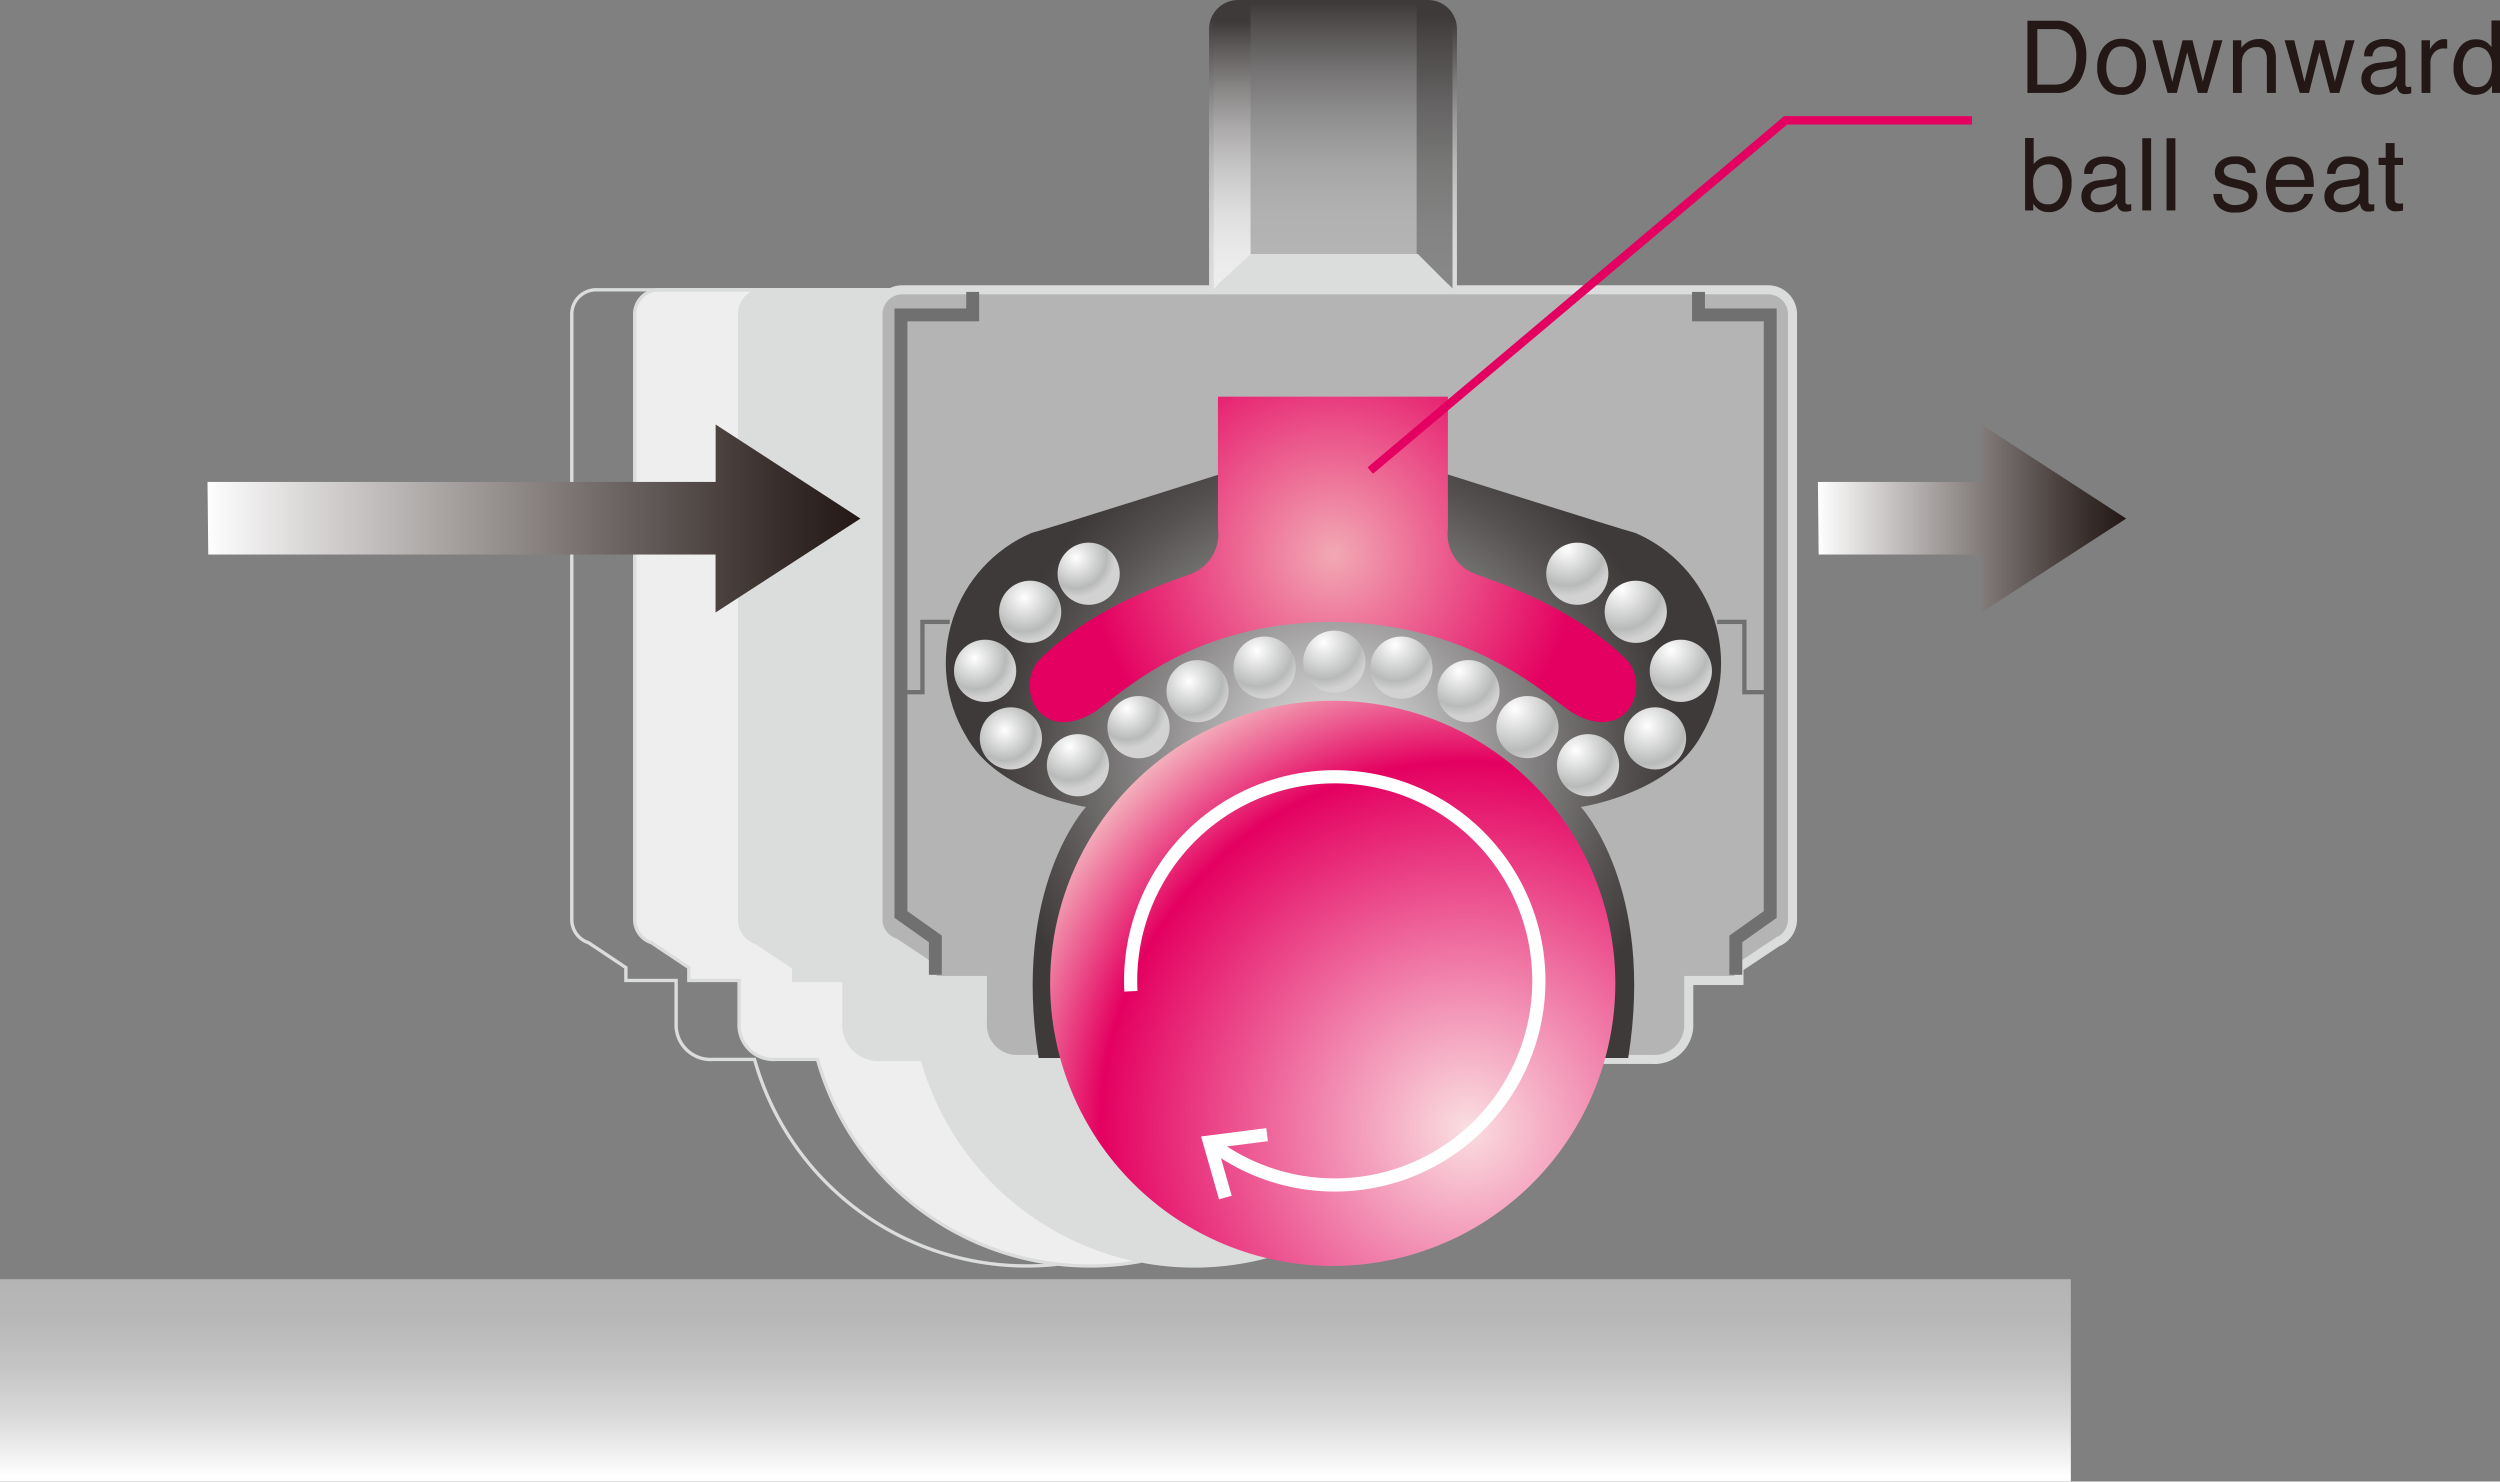 <svg xmlns="http://www.w3.org/2000/svg" xmlns:xlink="http://www.w3.org/1999/xlink" viewBox="0 0 148.981 88.287"><rect x="0" y="0" width="148.981" height="88.287" fill="#808080" stroke="none"/><defs><style>.cls-1,.cls-48,.cls-49,.cls-5,.cls-58,.cls-65,.cls-9{fill:none;}.cls-2{clip-path:url(#clip-path);}.cls-3{fill:#eeeeef;}.cls-4{fill:#dbdcdc;}.cls-5,.cls-9{stroke:#dbdcdc;}.cls-5{stroke-width:0.2px;}.cls-6{clip-path:url(#clip-path-2);}.cls-7{fill:url(#名称未設定グラデーション_83);}.cls-8{fill:#b4b4b5;}.cls-9{stroke-width:0.54px;}.cls-10{clip-path:url(#clip-path-4);}.cls-11{fill:url(#名称未設定グラデーション_84);}.cls-12{clip-path:url(#clip-path-5);}.cls-13{fill:url(#名称未設定グラデーション_77);}.cls-14{clip-path:url(#clip-path-6);}.cls-15{fill:url(#名称未設定グラデーション_77-2);}.cls-16{clip-path:url(#clip-path-7);}.cls-17{fill:url(#名称未設定グラデーション_77-3);}.cls-18{clip-path:url(#clip-path-8);}.cls-19{fill:url(#名称未設定グラデーション_77-4);}.cls-20{clip-path:url(#clip-path-9);}.cls-21{fill:url(#名称未設定グラデーション_77-5);}.cls-22{clip-path:url(#clip-path-10);}.cls-23{fill:url(#名称未設定グラデーション_77-6);}.cls-24{clip-path:url(#clip-path-11);}.cls-25{fill:url(#名称未設定グラデーション_77-7);}.cls-26{clip-path:url(#clip-path-12);}.cls-27{fill:url(#名称未設定グラデーション_77-8);}.cls-28{clip-path:url(#clip-path-13);}.cls-29{fill:url(#名称未設定グラデーション_77-9);}.cls-30{clip-path:url(#clip-path-14);}.cls-31{fill:url(#名称未設定グラデーション_77-10);}.cls-32{clip-path:url(#clip-path-15);}.cls-33{fill:url(#名称未設定グラデーション_77-11);}.cls-34{clip-path:url(#clip-path-16);}.cls-35{fill:url(#名称未設定グラデーション_77-12);}.cls-36{clip-path:url(#clip-path-17);}.cls-37{fill:url(#名称未設定グラデーション_77-13);}.cls-38{clip-path:url(#clip-path-18);}.cls-39{fill:url(#名称未設定グラデーション_77-14);}.cls-40{clip-path:url(#clip-path-19);}.cls-41{fill:url(#名称未設定グラデーション_77-15);}.cls-42{clip-path:url(#clip-path-20);}.cls-43{fill:url(#名称未設定グラデーション_77-16);}.cls-44{clip-path:url(#clip-path-21);}.cls-45{fill:url(#名称未設定グラデーション_77-17);}.cls-46{clip-path:url(#clip-path-22);}.cls-47{fill:url(#名称未設定グラデーション_65);}.cls-48,.cls-49{stroke:#717071;}.cls-48{stroke-width:0.769px;}.cls-49{stroke-width:0.256px;}.cls-50{clip-path:url(#clip-path-23);}.cls-51{fill:url(#名称未設定グラデーション_103);}.cls-52{clip-path:url(#clip-path-24);}.cls-53{fill:url(#名称未設定グラデーション_104);}.cls-54{clip-path:url(#clip-path-25);}.cls-55{fill:url(#名称未設定グラデーション_105);}.cls-56{clip-path:url(#clip-path-26);}.cls-57{fill:url(#名称未設定グラデーション_61);}.cls-58{stroke:#fff;stroke-width:0.785px;}.cls-59{clip-path:url(#clip-path-28);}.cls-60{fill:url(#名称未設定グラデーション_57);}.cls-61{clip-path:url(#clip-path-29);}.cls-62{fill:url(#名称未設定グラデーション_58);}.cls-63{clip-path:url(#clip-path-30);}.cls-64{fill:url(#名称未設定グラデーション_58-2);}.cls-65{stroke:#e40060;stroke-width:0.5px;}.cls-66{fill:#231815;}</style><clipPath id="clip-path" transform="translate(0 -1.088)"><rect class="cls-1" width="153.105" height="89.375"/></clipPath><clipPath id="clip-path-2" transform="translate(0 -1.088)"><path class="cls-1" d="M73.774,1.088a1.726,1.726,0,0,0-1.723,1.724V18.315h.54V2.812a1.186,1.186,0,0,1,1.183-1.184H85.099a1.186,1.186,0,0,1,1.185,1.184V18.315h.539V2.812a1.725,1.725,0,0,0-1.724-1.724Z"/></clipPath><linearGradient id="名称未設定グラデーション_83" x1="146.852" y1="569.48" x2="147.852" y2="569.48" gradientTransform="matrix(0, -15.743, -15.743, 0, 9044.572, 2328.837)" gradientUnits="userSpaceOnUse"><stop offset="0" stop-color="#dbdcdc"/><stop offset="0.152" stop-color="#d7d8d8"/><stop offset="0.309" stop-color="#cbcbcb"/><stop offset="0.469" stop-color="#b7b7b7"/><stop offset="0.63" stop-color="#9b9a9a"/><stop offset="0.793" stop-color="#777574"/><stop offset="0.955" stop-color="#4b4847"/><stop offset="1" stop-color="#3e3a39"/></linearGradient><clipPath id="clip-path-4" transform="translate(0 -1.088)"><path class="cls-1" d="M73.521,29.087S62.335,32.63,61.469,32.848a8.443,8.443,0,0,0-3.932,12.053c1.879,3.505,7.181,4.274,7.181,4.274s-4.445,4.787-2.822,14.96H97.029c1.625-10.173-2.821-14.96-2.821-14.96s5.3-.769,7.181-4.274a8.445,8.445,0,0,0-3.933-12.053c-.866-.218-12.05-3.761-12.05-3.761Z"/></clipPath><radialGradient id="名称未設定グラデーション_84" cx="117.531" cy="538.56" r="1" gradientTransform="matrix(20.52, 0, 0, -20.52, -2332.223, 11096.54)" gradientUnits="userSpaceOnUse"><stop offset="0" stop-color="#eeeeef"/><stop offset="0.003" stop-color="#ededee"/><stop offset="0.495" stop-color="#908e8e"/><stop offset="0.838" stop-color="#555151"/><stop offset="1" stop-color="#3e3a39"/></radialGradient><clipPath id="clip-path-5" transform="translate(0 -1.088)"><path class="cls-1" d="M77.661,40.521a1.854,1.854,0,1,0,1.854-1.854,1.855,1.855,0,0,0-1.854,1.854"/></clipPath><radialGradient id="名称未設定グラデーション_77" cx="-44.119" cy="555.504" r="1" gradientTransform="matrix(2.824, 0, 0, -2.824, 203.477, 1607.024)" gradientUnits="userSpaceOnUse"><stop offset="0" stop-color="#fff"/><stop offset="0.781" stop-color="#b8b9b9"/><stop offset="0.796" stop-color="#babbbb"/><stop offset="1" stop-color="#d2d2d3"/></radialGradient><clipPath id="clip-path-6" transform="translate(0 -1.088)"><path class="cls-1" d="M73.507,40.873a1.853,1.853,0,1,0,1.85-1.854,1.852,1.852,0,0,0-1.85,1.854"/></clipPath><radialGradient id="名称未設定グラデーション_77-2" cx="-50.921" cy="556.217" r="1" gradientTransform="matrix(2.725, 0, 0, -2.725, 213.649, 1554.479)" xlink:href="#名称未設定グラデーション_77"/><clipPath id="clip-path-7" transform="translate(0 -1.088)"><path class="cls-1" d="M69.511,42.279a1.853,1.853,0,1,0,1.853-1.855,1.852,1.852,0,0,0-1.853,1.855"/></clipPath><radialGradient id="名称未設定グラデーション_77-3" cx="-64.141" cy="557.603" r="1" gradientTransform="matrix(2.551, 0, 0, -2.551, 234.474, 1463.055)" xlink:href="#名称未設定グラデーション_77"/><clipPath id="clip-path-8" transform="translate(0 -1.088)"><path class="cls-1" d="M65.991,44.419a1.856,1.856,0,1,0,1.858-1.853,1.858,1.858,0,0,0-1.858,1.853"/></clipPath><radialGradient id="名称未設定グラデーション_77-4" cx="-81.101" cy="559.381" r="1" gradientTransform="matrix(2.359, 0, 0, -2.359, 258.483, 1361.805)" xlink:href="#名称未設定グラデーション_77"/><clipPath id="clip-path-9" transform="translate(0 -1.088)"><path class="cls-1" d="M62.383,46.689a1.854,1.854,0,1,0,1.855-1.853,1.855,1.855,0,0,0-1.855,1.853"/></clipPath><radialGradient id="名称未設定グラデーション_77-5" cx="-64.684" cy="557.66" r="1" gradientTransform="matrix(2.545, 0, 0, -2.545, 228.367, 1463.736)" xlink:href="#名称未設定グラデーション_77"/><clipPath id="clip-path-10" transform="translate(0 -1.088)"><path class="cls-1" d="M58.388,45.093a1.853,1.853,0,1,0,1.854-1.855,1.852,1.852,0,0,0-1.854,1.855"/></clipPath><radialGradient id="名称未設定グラデーション_77-6" cx="-86.271" cy="559.923" r="1" gradientTransform="matrix(2.305, 0, 0, -2.305, 258.72, 1334.159)" xlink:href="#名称未設定グラデーション_77"/><clipPath id="clip-path-11" transform="translate(0 -1.088)"><path class="cls-1" d="M56.851,41.063a1.855,1.855,0,1,0,1.856-1.854,1.854,1.854,0,0,0-1.856,1.854"/></clipPath><radialGradient id="名称未設定グラデーション_77-7" cx="-79.444" cy="559.207" r="1" gradientTransform="matrix(2.376, 0, 0, -2.376, 246.844, 1367.892)" xlink:href="#名称未設定グラデーション_77"/><clipPath id="clip-path-12" transform="translate(0 -1.088)"><path class="cls-1" d="M59.537,37.548a1.853,1.853,0,1,0,1.855-1.855,1.853,1.853,0,0,0-1.855,1.855"/></clipPath><radialGradient id="名称未設定グラデーション_77-8" cx="-61.255" cy="557.3" r="1" gradientTransform="matrix(2.587, 0, 0, -2.587, 219.502, 1477.343)" xlink:href="#名称未設定グラデーション_77"/><clipPath id="clip-path-13" transform="translate(0 -1.088)"><path class="cls-1" d="M63.023,35.278a1.853,1.853,0,1,0,1.853-1.853,1.854,1.854,0,0,0-1.853,1.853"/></clipPath><radialGradient id="名称未設定グラデーション_77-9" cx="-81.661" cy="559.439" r="1" gradientTransform="matrix(2.353, 0, 0, -2.353, 256.262, 1349.596)" xlink:href="#名称未設定グラデーション_77"/><clipPath id="clip-path-14" transform="translate(0 -1.088)"><path class="cls-1" d="M81.657,40.873a1.854,1.854,0,1,0,1.854-1.854,1.855,1.855,0,0,0-1.854,1.854"/></clipPath><radialGradient id="名称未設定グラデーション_77-10" cx="-50.664" cy="556.19" r="1" gradientTransform="matrix(2.729, 0, 0, -2.729, 221.382, 1556.289)" xlink:href="#名称未設定グラデーション_77"/><clipPath id="clip-path-15" transform="translate(0 -1.088)"><path class="cls-1" d="M85.653,42.279a1.854,1.854,0,1,0,1.852-1.855,1.853,1.853,0,0,0-1.852,1.855"/></clipPath><radialGradient id="名称未設定グラデーション_77-11" cx="-51.715" cy="556.3" r="1" gradientTransform="matrix(2.714, 0, 0, -2.714, 227.302, 1549.784)" xlink:href="#名称未設定グラデーション_77"/><clipPath id="clip-path-16" transform="translate(0 -1.088)"><path class="cls-1" d="M89.169,44.419a1.853,1.853,0,1,0,1.854-1.853,1.855,1.855,0,0,0-1.854,1.853"/></clipPath><radialGradient id="名称未設定グラデーション_77-12" cx="-23.373" cy="553.33" r="1" gradientTransform="matrix(3.175, 0, 0, -3.175, 164.482, 1799.095)" xlink:href="#名称未設定グラデーション_77"/><clipPath id="clip-path-17" transform="translate(0 -1.088)"><path class="cls-1" d="M92.781,46.689a1.853,1.853,0,1,0,1.853-1.853,1.854,1.854,0,0,0-1.853,1.853"/></clipPath><radialGradient id="名称未設定グラデーション_77-13" cx="-49.904" cy="556.111" r="1" gradientTransform="matrix(2.739, 0, 0, -2.739, 230.594, 1567.913)" xlink:href="#名称未設定グラデーション_77"/><clipPath id="clip-path-18" transform="translate(0 -1.088)"><path class="cls-1" d="M98.574,43.239a1.853,1.853,0,1,0,.114,0Z"/></clipPath><radialGradient id="名称未設定グラデーション_77-14" cx="-40.244" cy="555.098" r="1" gradientTransform="matrix(2.883, 0, 0, -2.883, 214.183, 1643.596)" xlink:href="#名称未設定グラデーション_77"/><clipPath id="clip-path-19" transform="translate(0 -1.088)"><path class="cls-1" d="M98.31,41.063a1.855,1.855,0,1,0,1.853-1.854,1.854,1.854,0,0,0-1.853,1.854"/></clipPath><radialGradient id="名称未設定グラデーション_77-15" cx="-44.852" cy="555.581" r="1" gradientTransform="matrix(2.813, 0, 0, -2.813, 225.74, 1601.633)" xlink:href="#名称未設定グラデーション_77"/><clipPath id="clip-path-20" transform="translate(0 -1.088)"><path class="cls-1" d="M95.625,37.548a1.854,1.854,0,1,0,1.854-1.855,1.852,1.852,0,0,0-1.854,1.855"/></clipPath><radialGradient id="名称未設定グラデーション_77-16" cx="-32.147" cy="554.249" r="1" gradientTransform="matrix(3.017, 0, 0, -3.017, 193.614, 1707.325)" xlink:href="#名称未設定グラデーション_77"/><clipPath id="clip-path-21" transform="translate(0 -1.088)"><path class="cls-1" d="M92.142,35.278a1.853,1.853,0,1,0,1.854-1.853,1.855,1.855,0,0,0-1.854,1.853"/></clipPath><radialGradient id="名称未設定グラデーション_77-17" cx="-43.73" cy="555.464" r="1" gradientTransform="matrix(2.83, 0, 0, -2.83, 217.136, 1604.671)" xlink:href="#名称未設定グラデーション_77"/><clipPath id="clip-path-22" transform="translate(0 -1.088)"><path class="cls-1" d="M79.419,24.727H72.58v7.864a2.532,2.532,0,0,1-1.706,2.735c-1.71.598-6.07,2.137-9.064,5.214a2.417,2.417,0,0,0,0,2.821c.704.898,1.881,1.028,3.248.258,1.363-.766,5.52-5.428,14.244-5.47,8.727.042,13.142,4.704,14.502,5.47,1.369.77,2.545.64,3.25-.258a2.418,2.418,0,0,0,0-2.821c-2.993-3.077-7.352-4.616-9.061-5.214a2.532,2.532,0,0,1-1.709-2.735V24.727Z"/></clipPath><radialGradient id="名称未設定グラデーション_65" cx="106.828" cy="539.682" r="1" gradientTransform="matrix(14.503, 0, 0, -14.503, -1469.85, 7860.087)" gradientUnits="userSpaceOnUse"><stop offset="0" stop-color="#f2a9b4"/><stop offset="1" stop-color="#e40060"/></radialGradient><clipPath id="clip-path-23" transform="translate(0 -1.088)"><rect class="cls-1" x="74.42" y="1.359" width="10.064" height="14.863"/></clipPath><linearGradient id="名称未設定グラデーション_103" x1="147.101" y1="571.642" x2="148.101" y2="571.642" gradientTransform="matrix(0, -14.7, -14.792, 0, 8534.961, 2177.275)" gradientUnits="userSpaceOnUse"><stop offset="0" stop-color="#b4b4b5"/><stop offset="0.175" stop-color="#b0b0b1"/><stop offset="0.355" stop-color="#a4a4a4"/><stop offset="0.539" stop-color="#908f90"/><stop offset="0.725" stop-color="#757373"/><stop offset="0.911" stop-color="#524e4e"/><stop offset="1" stop-color="#3e3a39"/></linearGradient><clipPath id="clip-path-24" transform="translate(0 -1.088)"><path class="cls-1" d="M84.421,1.358V16.222h.084l2.053,2.052V2.812a1.456,1.456,0,0,0-1.455-1.454Z"/></clipPath><linearGradient id="名称未設定グラデーション_104" x1="146.732" y1="568.344" x2="147.732" y2="568.344" gradientTransform="matrix(0, -16.293, -16.293, 0, 9345.613, 2407.994)" gradientUnits="userSpaceOnUse"><stop offset="0" stop-color="#888"/><stop offset="0.22" stop-color="#848484"/><stop offset="0.448" stop-color="#787877"/><stop offset="0.68" stop-color="#656363"/><stop offset="0.913" stop-color="#4a4746"/><stop offset="1" stop-color="#3e3a39"/></linearGradient><clipPath id="clip-path-25" transform="translate(0 -1.088)"><path class="cls-1" d="M73.851,1.358a1.492,1.492,0,0,0-1.527,1.454V18.315l2.199-2.093V1.358Z"/></clipPath><linearGradient id="名称未設定グラデーション_105" x1="146.781" y1="567.255" x2="147.781" y2="567.255" gradientTransform="matrix(0, -16.064, -16.858, 0, 9636.416, 2375.238)" gradientUnits="userSpaceOnUse"><stop offset="0" stop-color="#eeeeef"/><stop offset="0.143" stop-color="#eaeaeb"/><stop offset="0.292" stop-color="#dedede"/><stop offset="0.443" stop-color="#cac9ca"/><stop offset="0.595" stop-color="#aeacad"/><stop offset="0.749" stop-color="#8a8787"/><stop offset="0.902" stop-color="#5e5b5a"/><stop offset="1" stop-color="#3e3a39"/></linearGradient><clipPath id="clip-path-26" transform="translate(0 -1.088)"><path class="cls-1" d="M62.579,59.689a16.841,16.841,0,1,0,16.84-16.842,16.841,16.841,0,0,0-16.84,16.842"/></clipPath><radialGradient id="名称未設定グラデーション_61" cx="124.98" cy="537.78" r="1" gradientTransform="matrix(28.85, 0, 0, -28.85, -3518.242, 15582.235)" gradientUnits="userSpaceOnUse"><stop offset="0" stop-color="#fadee1"/><stop offset="0.755" stop-color="#e40060"/><stop offset="1" stop-color="#f4b8c0"/></radialGradient><clipPath id="clip-path-28" transform="translate(0 -1.088)"><rect class="cls-1" y="77.318" width="123.407" height="12.057"/></clipPath><linearGradient id="名称未設定グラデーション_57" x1="138.659" y1="498.267" x2="139.659" y2="498.267" gradientTransform="matrix(0, 11.885, 14.082, 0, -6954.793, -1571.916)" gradientUnits="userSpaceOnUse"><stop offset="0" stop-color="#b4b4b5"/><stop offset="0.226" stop-color="#b8b8b9"/><stop offset="0.46" stop-color="#c5c5c5"/><stop offset="0.698" stop-color="#d9d9da"/><stop offset="0.937" stop-color="#f6f6f6"/><stop offset="1" stop-color="#fff"/></linearGradient><clipPath id="clip-path-29" transform="translate(0 -1.088)"><polygon class="cls-1" points="118.075 29.809 108.333 29.809 108.378 34.133 118.071 34.133 118.071 37.588 126.702 31.991 118.075 26.386 118.075 29.809"/></clipPath><linearGradient id="名称未設定グラデーション_58" x1="114.511" y1="538.877" x2="115.511" y2="538.877" gradientTransform="matrix(18.369, 0, 0, -18.369, -1995.148, 9929.639)" gradientUnits="userSpaceOnUse"><stop offset="0" stop-color="#fff"/><stop offset="0.203" stop-color="#cecbca"/><stop offset="0.596" stop-color="#736c6a"/><stop offset="0.87" stop-color="#392f2d"/><stop offset="1" stop-color="#231815"/></linearGradient><clipPath id="clip-path-30" transform="translate(0 -1.088)"><polygon class="cls-1" points="42.647 29.809 12.366 29.809 12.411 34.133 42.642 34.133 42.642 37.588 51.274 31.991 42.647 26.386 42.647 29.809"/></clipPath><linearGradient id="名称未設定グラデーション_58-2" x1="129.722" y1="537.283" x2="130.722" y2="537.283" gradientTransform="matrix(38.907, 0, 0, -38.907, -5034.783, 20935.115)" xlink:href="#名称未設定グラデーション_58"/></defs><g id="レイヤー_2" data-name="レイヤー 2"><g id="レイヤー_1-2" data-name="レイヤー 1"><g class="cls-2"><path class="cls-3" d="M90.863,18.358h-51.589a1.451,1.451,0,0,0-1.451,1.454v36.072a1.452,1.452,0,0,0,1.002,1.383l2.223,1.483v.767h2.994v2.565a2.058,2.058,0,0,0,2.222,2.138h2.45a16.823,16.823,0,0,0,32.412,0h2.791a2.057,2.057,0,0,0,2.22-2.138v-2.565h2.993v-.767l2.273-1.516a1.456,1.456,0,0,0,.916-1.35v-36.072a1.454,1.454,0,0,0-1.456-1.454" transform="translate(0 -1.088)"/><path class="cls-4" d="M97.113,18.358h-51.589a1.451,1.451,0,0,0-1.451,1.454v36.072a1.452,1.452,0,0,0,1.002,1.383l2.223,1.483v.767h2.994v2.565a2.058,2.058,0,0,0,2.222,2.138h2.45a16.823,16.823,0,0,0,32.412,0h2.791a2.057,2.057,0,0,0,2.22-2.138v-2.565h2.993v-.767l2.273-1.516a1.456,1.456,0,0,0,.916-1.35v-36.072a1.454,1.454,0,0,0-1.456-1.454" transform="translate(0 -1.088)"/><path class="cls-5" d="M54.828,18.358h-19.304a1.451,1.451,0,0,0-1.451,1.454v36.072a1.452,1.452,0,0,0,1.002,1.383l2.223,1.483v.767h2.994v2.565a2.059,2.059,0,0,0,2.223,2.138h2.449a16.833,16.833,0,0,0,16.205,12.309,17.008,17.008,0,0,0,1.829-.098" transform="translate(0 -1.088)"/><path class="cls-5" d="M64.328,18.358h-25.054a1.451,1.451,0,0,0-1.451,1.454v36.072a1.452,1.452,0,0,0,1.002,1.383l2.223,1.483v.767h2.994v2.565a2.059,2.059,0,0,0,2.223,2.138h2.449a16.847,16.847,0,0,0,19.256,12.034" transform="translate(0 -1.088)"/><path class="cls-5" d="M97.113,18.358h-51.589a1.451,1.451,0,0,0-1.451,1.454v36.072a1.452,1.452,0,0,0,1.002,1.383l2.223,1.483v.767h2.994v2.565a2.058,2.058,0,0,0,2.222,2.138h2.45a16.823,16.823,0,0,0,32.412,0h2.791a2.057,2.057,0,0,0,2.22-2.138v-2.565h2.993v-.767l2.273-1.516a1.456,1.456,0,0,0,.916-1.35v-36.072A1.454,1.454,0,0,0,97.113,18.358Z" transform="translate(0 -1.088)"/></g><g class="cls-6"><rect class="cls-7" x="72.051" width="14.772" height="17.227"/></g><g class="cls-2"><path class="cls-8" d="M105.363,18.358h-51.589a1.451,1.451,0,0,0-1.451,1.454v36.072a1.452,1.452,0,0,0,1.002,1.383l2.223,1.483v.767h2.994v2.565a2.058,2.058,0,0,0,2.222,2.138h5.983v-6.882h25.683v6.882h5.987a2.057,2.057,0,0,0,2.22-2.138v-2.565h2.993v-.767l2.273-1.516a1.456,1.456,0,0,0,.916-1.35v-36.072a1.454,1.454,0,0,0-1.456-1.454" transform="translate(0 -1.088)"/><path class="cls-9" d="M105.363,18.358h-51.589a1.451,1.451,0,0,0-1.451,1.454v36.072a1.452,1.452,0,0,0,1.002,1.383l2.223,1.483v.767h2.994v2.565a2.058,2.058,0,0,0,2.222,2.138h5.983v-6.882h25.683v6.882h5.987a2.057,2.057,0,0,0,2.22-2.138v-2.565h2.993v-.767l2.273-1.516a1.456,1.456,0,0,0,.916-1.35v-36.072A1.454,1.454,0,0,0,105.363,18.358Z" transform="translate(0 -1.088)"/></g><g class="cls-10"><rect class="cls-11" x="53.811" y="27.999" width="51.3" height="35.048"/></g><g class="cls-12"><rect class="cls-13" x="77.661" y="37.579" width="3.708" height="3.708"/></g><g class="cls-14"><rect class="cls-15" x="73.507" y="37.931" width="3.707" height="3.708"/></g><g class="cls-16"><rect class="cls-17" x="69.511" y="39.336" width="3.707" height="3.708"/></g><g class="cls-18"><rect class="cls-19" x="65.991" y="41.478" width="3.712" height="3.709"/></g><g class="cls-20"><rect class="cls-21" x="62.383" y="43.748" width="3.708" height="3.709"/></g><g class="cls-22"><rect class="cls-23" x="58.388" y="42.15" width="3.705" height="3.707"/></g><g class="cls-24"><rect class="cls-25" x="56.851" y="38.121" width="3.709" height="3.708"/></g><g class="cls-26"><rect class="cls-27" x="59.537" y="34.605" width="3.706" height="3.708"/></g><g class="cls-28"><rect class="cls-29" x="63.023" y="32.337" width="3.707" height="3.708"/></g><g class="cls-30"><rect class="cls-31" x="81.657" y="37.931" width="3.708" height="3.708"/></g><g class="cls-32"><rect class="cls-33" x="85.653" y="39.336" width="3.708" height="3.708"/></g><g class="cls-34"><rect class="cls-35" x="89.169" y="41.478" width="3.707" height="3.709"/></g><g class="cls-36"><rect class="cls-37" x="92.781" y="43.748" width="3.707" height="3.709"/></g><g class="cls-38"><rect class="cls-39" x="96.777" y="42.151" width="3.707" height="3.706"/></g><g class="cls-40"><rect class="cls-41" x="98.31" y="38.121" width="3.709" height="3.708"/></g><g class="cls-42"><rect class="cls-43" x="95.625" y="34.605" width="3.708" height="3.708"/></g><g class="cls-44"><rect class="cls-45" x="92.142" y="32.337" width="3.707" height="3.708"/></g><g class="cls-46"><rect class="cls-47" x="61.105" y="23.639" width="36.653" height="19.662"/></g><polyline class="cls-48" points="57.964 17.399 57.964 18.766 53.689 18.766 53.689 54.498 55.74 55.952 55.74 58.089"/><polyline class="cls-48" points="101.218 17.399 101.218 18.766 105.491 18.766 105.491 54.498 103.441 55.952 103.441 58.089"/><polyline class="cls-49" points="53.605 41.249 54.97 41.249 54.97 37.06 56.595 37.06"/><polyline class="cls-49" points="105.323 41.249 103.952 41.249 103.952 37.06 102.329 37.06"/><g class="cls-50"><rect class="cls-51" x="74.42" y="0.271" width="10.064" height="14.863"/></g><polygon class="cls-4" points="84.505 15.133 84.421 15.133 74.419 15.133 72.325 17.228 86.558 17.228 86.558 17.185 84.505 15.133"/><g class="cls-52"><rect class="cls-53" x="84.421" y="0.27" width="2.137" height="16.916"/></g><g class="cls-54"><rect class="cls-55" x="72.324" y="0.27" width="2.199" height="16.957"/></g><g class="cls-56"><rect class="cls-57" x="62.579" y="41.759" width="33.682" height="33.683"/></g><g class="cls-2"><path class="cls-58" d="M72.077,69.144a12.163,12.163,0,1,0-4.683-8.984" transform="translate(0 -1.088)"/></g><polyline class="cls-58" points="73.023 71.365 72.078 68.056 75.509 67.616"/><g class="cls-59"><rect class="cls-60" y="76.23" width="123.407" height="12.057"/></g><g class="cls-61"><rect class="cls-62" x="108.333" y="25.298" width="18.369" height="11.202"/></g><g class="cls-63"><rect class="cls-64" x="12.366" y="25.298" width="38.908" height="11.202"/></g><polyline class="cls-65" points="81.658 28.041 106.408 7.172 117.518 7.172"/><path class="cls-66" d="M120.819,2.323h1.72a1.615,1.615,0,0,1,1.359.63,2.344,2.344,0,0,1,.431,1.456,2.929,2.929,0,0,1-.255,1.239,1.566,1.566,0,0,1-1.54.979h-1.715Zm1.605,3.806a1.541,1.541,0,0,0,.476-.062,1.052,1.052,0,0,0,.545-.439,1.836,1.836,0,0,0,.243-.668,2.636,2.636,0,0,0,.043-.451,2.139,2.139,0,0,0-.311-1.242,1.137,1.137,0,0,0-1.001-.442h-1.012V6.129Z" transform="translate(0 -1.088)"/><path class="cls-66" d="M127.467,3.802a1.584,1.584,0,0,1,.416,1.188,2.049,2.049,0,0,1-.366,1.253,1.325,1.325,0,0,1-1.138.495,1.282,1.282,0,0,1-1.021-.438,1.737,1.737,0,0,1-.378-1.175,1.879,1.879,0,0,1,.398-1.259,1.335,1.335,0,0,1,1.07-.468A1.408,1.408,0,0,1,127.467,3.802Zm-.327,2.085a1.999,1.999,0,0,0,.192-.882,1.584,1.584,0,0,0-.139-.714.783.783,0,0,0-.76-.433.748.748,0,0,0-.695.369,1.727,1.727,0,0,0-.217.89,1.501,1.501,0,0,0,.217.834.764.764,0,0,0,.689.333A.72.72,0,0,0,127.14,5.888Z" transform="translate(0 -1.088)"/><path class="cls-66" d="M128.847,3.489l.604,2.473.613-2.473h.592l.615,2.458.641-2.458h.527l-.91,3.138h-.549l-.639-2.429-.617,2.429h-.549l-.904-3.138Z" transform="translate(0 -1.088)"/><path class="cls-66" d="M133.067,3.489h.501v.445a1.405,1.405,0,0,1,.472-.396,1.258,1.258,0,0,1,.554-.12.913.913,0,0,1,.902.466,1.654,1.654,0,0,1,.129.729v2.013h-.536V4.65a1.071,1.071,0,0,0-.085-.463.515.515,0,0,0-.51-.293,1.038,1.038,0,0,0-.308.038.86.86,0,0,0-.553.579,2.228,2.228,0,0,0-.039.473V6.627h-.527Z" transform="translate(0 -1.088)"/><path class="cls-66" d="M136.721,3.489l.604,2.473.613-2.473h.592l.615,2.458.641-2.458h.527l-.91,3.138h-.549l-.639-2.429-.617,2.429h-.549l-.904-3.138Z" transform="translate(0 -1.088)"/><path class="cls-66" d="M142.551,4.728a.287.287,0,0,0,.243-.152.468.468,0,0,0,.035-.203.43.43,0,0,0-.191-.393,1.021,1.021,0,0,0-.548-.122.694.694,0,0,0-.585.224.739.739,0,0,0-.126.368h-.492a.91.91,0,0,1,.376-.81,1.54,1.54,0,0,1,.839-.228,1.7,1.7,0,0,1,.897.211.716.716,0,0,1,.343.656V6.088a.231.231,0,0,0,.033.132.164.164,0,0,0,.143.05q.035,0,.079-.004t.094-.013v.39a1.468,1.468,0,0,1-.188.044,1.37,1.37,0,0,1-.176.009.434.434,0,0,1-.396-.193.746.746,0,0,1-.091-.29,1.341,1.341,0,0,1-.463.366,1.432,1.432,0,0,1-.665.155A.988.988,0,0,1,141,6.468a.877.877,0,0,1-.277-.663.853.853,0,0,1,.272-.676,1.3,1.3,0,0,1,.715-.295ZM141.44,6.153a.622.622,0,0,0,.396.131,1.203,1.203,0,0,0,.539-.129.724.724,0,0,0,.439-.699V5.032a.907.907,0,0,1-.248.103,2.123,2.123,0,0,1-.299.059l-.318.041a1.246,1.246,0,0,0-.432.12.466.466,0,0,0-.244.438A.433.433,0,0,0,141.44,6.153Z" transform="translate(0 -1.088)"/><path class="cls-66" d="M144.305,3.489h.501v.542a1.197,1.197,0,0,1,.302-.385.782.782,0,0,1,.554-.227q.015,0,.05.003t.12.012v.557a.812.812,0,0,0-.086-.012c-.027-.002-.056-.003-.087-.003a.753.753,0,0,0-.612.256.895.895,0,0,0-.214.59V6.627h-.527Z" transform="translate(0 -1.088)"/><path class="cls-66" d="M148.156,3.586a1.417,1.417,0,0,1,.318.308v-1.585h.507V6.627h-.475V6.191a1.143,1.143,0,0,1-.435.419,1.244,1.244,0,0,1-.575.129,1.16,1.16,0,0,1-.904-.441A1.723,1.723,0,0,1,146.21,5.124a2.032,2.032,0,0,1,.349-1.188,1.14,1.14,0,0,1,.997-.502A1.106,1.106,0,0,1,148.156,3.586Zm-1.177,2.353a.744.744,0,0,0,.682.34.718.718,0,0,0,.6-.315,1.494,1.494,0,0,0,.234-.904,1.342,1.342,0,0,0-.242-.88.753.753,0,0,0-.598-.286.788.788,0,0,0-.643.305,1.401,1.401,0,0,0-.246.896A1.564,1.564,0,0,0,146.98,5.939Z" transform="translate(0 -1.088)"/><path class="cls-66" d="M120.679,9.311h.513v1.562a1.156,1.156,0,0,1,.938-.463,1.23,1.23,0,0,1,.954.403,1.712,1.712,0,0,1,.366,1.188,2.038,2.038,0,0,1-.361,1.236,1.176,1.176,0,0,1-1.003.492,1.033,1.033,0,0,1-.606-.173,1.459,1.459,0,0,1-.314-.328v.401h-.486Zm2.017,3.612a1.673,1.673,0,0,0,.213-.896,1.472,1.472,0,0,0-.213-.82.704.704,0,0,0-.628-.325.878.878,0,0,0-.634.267,1.197,1.197,0,0,0-.271.879,1.942,1.942,0,0,0,.111.718.773.773,0,0,0,.779.519A.709.709,0,0,0,122.695,12.923Z" transform="translate(0 -1.088)"/><path class="cls-66" d="M125.867,11.73a.287.287,0,0,0,.243-.152.468.468,0,0,0,.035-.203.43.43,0,0,0-.191-.393,1.021,1.021,0,0,0-.548-.122.694.694,0,0,0-.585.224.739.739,0,0,0-.126.368h-.492a.91.91,0,0,1,.376-.81,1.54,1.54,0,0,1,.839-.228,1.7,1.7,0,0,1,.897.211.716.716,0,0,1,.343.656V13.09a.231.231,0,0,0,.033.132.164.164,0,0,0,.143.05q.035,0,.079-.004t.094-.013v.39a1.468,1.468,0,0,1-.188.044,1.37,1.37,0,0,1-.176.009.434.434,0,0,1-.396-.193.746.746,0,0,1-.091-.29,1.342,1.342,0,0,1-.463.366,1.432,1.432,0,0,1-.665.155.988.988,0,0,1-.713-.265.877.877,0,0,1-.277-.663.853.853,0,0,1,.272-.676,1.3,1.3,0,0,1,.715-.295Zm-1.11,1.425a.622.622,0,0,0,.396.131,1.202,1.202,0,0,0,.539-.129.724.724,0,0,0,.439-.699v-.424a.907.907,0,0,1-.248.103,2.122,2.122,0,0,1-.299.059l-.318.041a1.246,1.246,0,0,0-.432.12.466.466,0,0,0-.244.438A.433.433,0,0,0,124.757,13.155Z" transform="translate(0 -1.088)"/><path class="cls-66" d="M127.663,9.325h.527v4.304h-.527Z" transform="translate(0 -1.088)"/><path class="cls-66" d="M129.11,9.325h.527v4.304h-.527Z" transform="translate(0 -1.088)"/><path class="cls-66" d="M132.409,12.645a.75.75,0,0,0,.135.404.854.854,0,0,0,.705.255,1.058,1.058,0,0,0,.526-.127.422.422,0,0,0,.228-.394.336.336,0,0,0-.182-.308,2.186,2.186,0,0,0-.458-.149l-.426-.105a2.091,2.091,0,0,1-.602-.223.663.663,0,0,1-.346-.592.899.899,0,0,1,.325-.721,1.308,1.308,0,0,1,.874-.275,1.221,1.221,0,0,1,1.036.416.895.895,0,0,1,.193.568h-.498a.593.593,0,0,0-.129-.323.836.836,0,0,0-.645-.207.791.791,0,0,0-.464.114.355.355,0,0,0-.157.301.37.37,0,0,0,.207.327,1.265,1.265,0,0,0,.353.128l.354.085a2.781,2.781,0,0,1,.776.267.706.706,0,0,1,.308.636.963.963,0,0,1-.322.724,1.379,1.379,0,0,1-.979.305,1.328,1.328,0,0,1-1.005-.318,1.195,1.195,0,0,1-.315-.787Z" transform="translate(0 -1.088)"/><path class="cls-66" d="M137.154,10.578a1.198,1.198,0,0,1,.475.406,1.413,1.413,0,0,1,.209.554,3.623,3.623,0,0,1,.047.691h-2.282a1.355,1.355,0,0,0,.224.768.747.747,0,0,0,.648.29.833.833,0,0,0,.654-.274.934.934,0,0,0,.193-.368h.519a1.094,1.094,0,0,1-.137.385,1.391,1.391,0,0,1-.258.347,1.217,1.217,0,0,1-.59.316,1.781,1.781,0,0,1-.428.047,1.312,1.312,0,0,1-.987-.426,1.666,1.666,0,0,1-.404-1.194,1.812,1.812,0,0,1,.407-1.228,1.343,1.343,0,0,1,1.066-.472A1.418,1.418,0,0,1,137.154,10.578Zm.188,1.232a1.367,1.367,0,0,0-.148-.548.756.756,0,0,0-.717-.381.792.792,0,0,0-.604.262.994.994,0,0,0-.259.666Z" transform="translate(0 -1.088)"/><path class="cls-66" d="M140.348,11.73a.287.287,0,0,0,.243-.152.468.468,0,0,0,.035-.203.43.43,0,0,0-.191-.393,1.021,1.021,0,0,0-.548-.122.694.694,0,0,0-.585.224.739.739,0,0,0-.126.368h-.492a.91.91,0,0,1,.376-.81,1.54,1.54,0,0,1,.839-.228,1.7,1.7,0,0,1,.897.211.716.716,0,0,1,.343.656V13.09a.231.231,0,0,0,.033.132.164.164,0,0,0,.143.05q.035,0,.079-.004t.094-.013v.39a1.468,1.468,0,0,1-.188.044,1.37,1.37,0,0,1-.176.009.434.434,0,0,1-.396-.193.746.746,0,0,1-.091-.29,1.342,1.342,0,0,1-.463.366,1.432,1.432,0,0,1-.665.155.988.988,0,0,1-.713-.265.877.877,0,0,1-.277-.663.853.853,0,0,1,.272-.676,1.3,1.3,0,0,1,.715-.295Zm-1.11,1.425a.622.622,0,0,0,.396.131,1.202,1.202,0,0,0,.539-.129.724.724,0,0,0,.439-.699v-.424a.907.907,0,0,1-.248.103,2.121,2.121,0,0,1-.299.059l-.318.041a1.246,1.246,0,0,0-.432.12.466.466,0,0,0-.244.438A.433.433,0,0,0,139.237,13.155Z" transform="translate(0 -1.088)"/><path class="cls-66" d="M142.169,9.615h.533v.876h.501V10.922h-.501v2.048a.222.222,0,0,0,.111.22.473.473,0,0,0,.205.032c.025,0,.053-0.0.082-.002s.063-.004.103-.01v.419a1.194,1.194,0,0,1-.188.038,1.818,1.818,0,0,1-.213.012.572.572,0,0,1-.501-.189.84.84,0,0,1-.132-.491V10.922h-.425v-.431h.425Z" transform="translate(0 -1.088)"/></g></g></svg>
